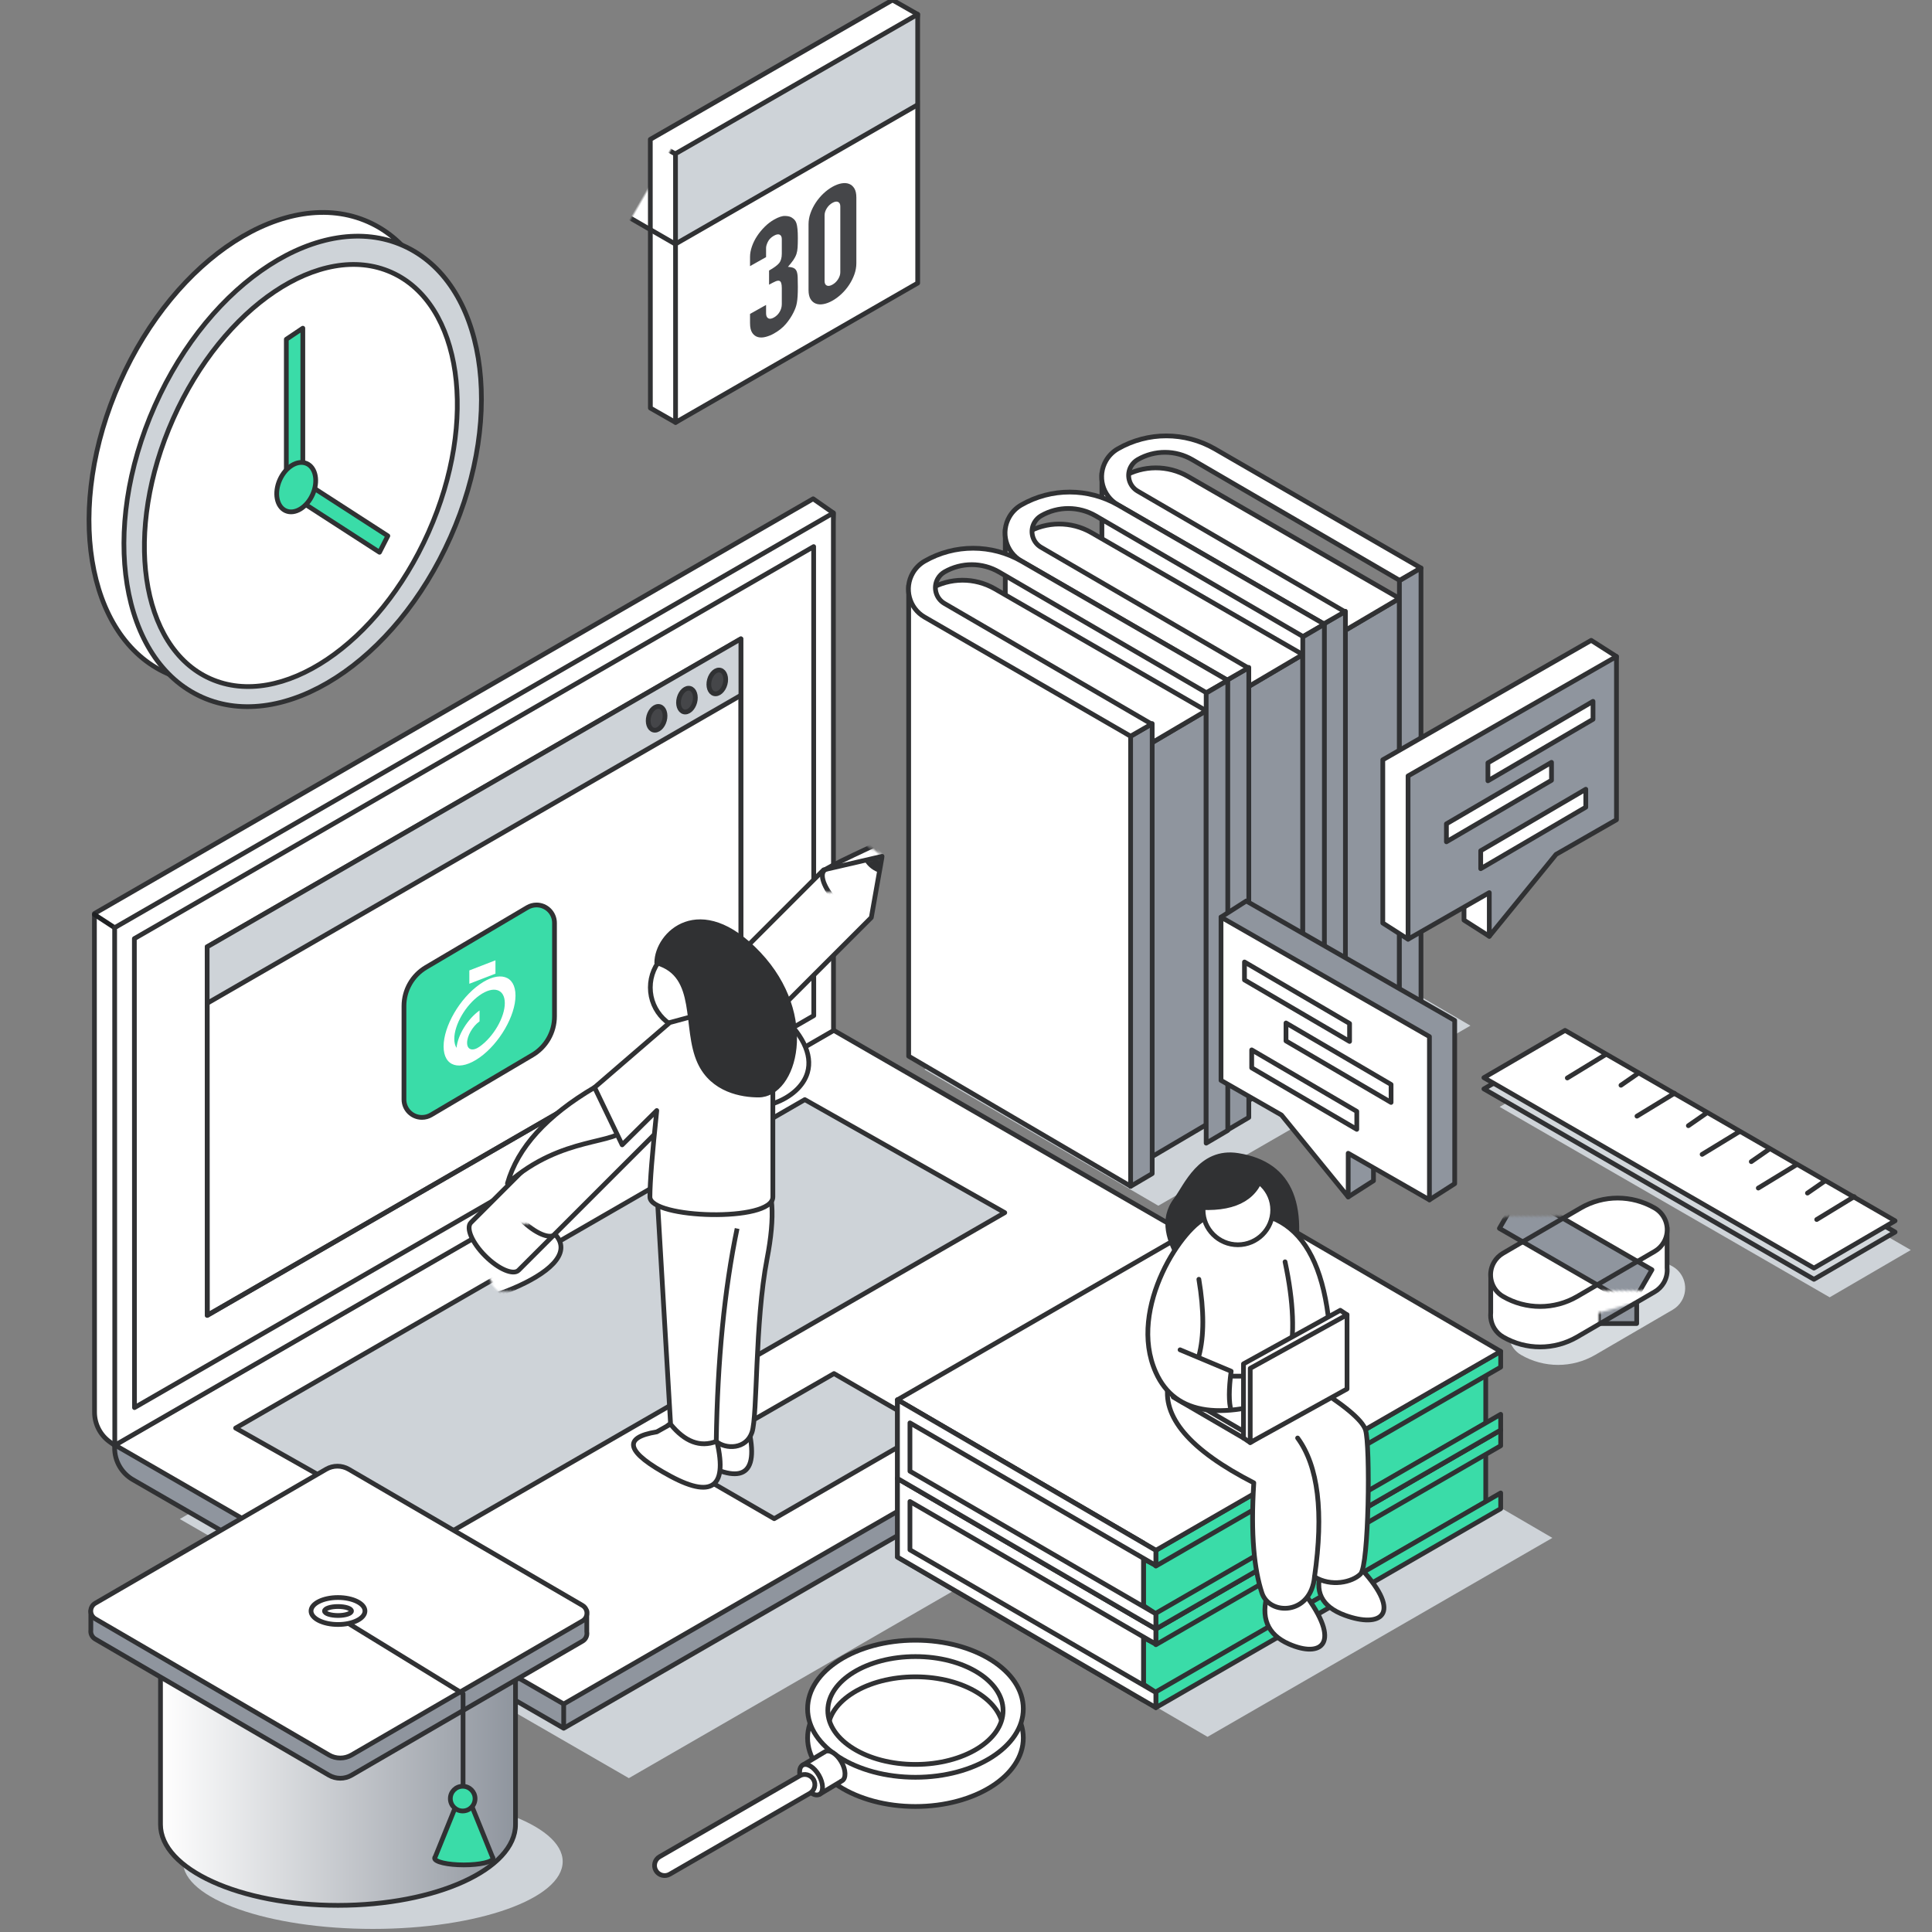 <?xml version="1.0" encoding="UTF-8"?>
<svg width="800px" height="800px" viewBox="0 0 800 800" version="1.1" xmlns="http://www.w3.org/2000/svg" xmlns:xlink="http://www.w3.org/1999/xlink">
    <rect x="0" y="0" width="800" height="800" fill="#808080" stroke="none"/>
    <defs>
        <polygon id="path-1" points="0.041 -1.5175849e-13 221.051 127.536 221.01 280.126 6.39489957e-13 152.59"></polygon>
        <polygon id="path-3" points="0.041 -1.5175849e-13 221.051 127.536 221.01 280.126 6.39489957e-13 152.59"></polygon>
        <polygon id="path-5" points="0.041 -1.5175849e-13 221.051 127.536 221.01 280.126 6.39489957e-13 152.59"></polygon>
        <polygon id="path-7" points="0.041 -1.5175849e-13 221.051 127.536 221.01 280.126 6.39489957e-13 152.59"></polygon>
        <polygon id="path-9" points="0.041 -1.5175849e-13 221.051 127.536 221.01 280.126 6.39489957e-13 152.59"></polygon>
        <path d="M20.499,171.391 C18.319,173.571 12.134,170.92 6.684,165.47 C1.234,160.02 -1.417,153.834 0.763,151.654 L128.556,23.861 L146.813,5.605 L171.033,1.42641454e-12 L166.549,25.341 L148.293,43.598 L20.499,171.391 Z" id="path-11"></path>
        <path d="M20.499,171.391 C18.319,173.571 12.134,170.92 6.684,165.47 C1.234,160.02 -1.417,153.834 0.763,151.654 L128.556,23.861 L146.813,5.605 L171.033,1.42641454e-12 L166.549,25.341 L148.293,43.598 L20.499,171.391 Z" id="path-13"></path>
        <path d="M20.499,171.391 C18.319,173.571 12.134,170.92 6.684,165.47 C1.234,160.02 -1.417,153.834 0.763,151.654 L128.556,23.861 L146.813,5.605 L171.033,1.42641454e-12 L166.549,25.341 L148.293,43.598 L20.499,171.391 Z" id="path-15"></path>
        <polygon id="path-17" points="100.287 0 110.716 5.942 100.287 111.281 10.429 174.912 0.03 168.97 0 57.706"></polygon>
        <polygon id="path-19" points="100.287 112.211 0.03 169.899 2.84217094e-13 58.635 100.287 0.93"></polygon>
        <polygon id="path-21" points="100.287 112.211 0.03 169.899 2.84217094e-13 58.635 100.287 0.93"></polygon>
        <path d="M25.013,1.914 C15.28,4.558 -8.759,39.473 3.32,66.261 C11.373,84.121 31.141,86.823 62.625,74.368 L75.857,58.806 C74.675,12.529 57.727,-6.435 25.013,1.914 Z" id="path-23"></path>
        <path d="M25.013,1.914 C15.28,4.558 -8.759,39.473 3.32,66.261 C11.373,84.121 31.141,86.823 62.625,74.368 L75.857,58.806 C74.675,12.529 57.727,-6.435 25.013,1.914 Z" id="path-25"></path>
        <path d="M32.208,11.586 L37.253,8.648 C43.125,5.228 49.853,3.923 56.379,4.733 L73.074,0 L73.074,16.607 C73.277,18.694 72.849,20.862 71.713,22.812 C70.812,24.359 69.524,25.647 67.977,26.548 L35.87,45.248 C26.375,50.778 14.639,50.777 5.145,45.246 C2.202,43.531 0.418,40.589 0.065,37.446 L0.055,37.449 L0.055,37.35 C-0.018,36.648 -0.019,35.936 0.055,35.226 L0.055,20.702 L32.208,11.586 Z" id="path-27"></path>
        <path d="M6.059,22.996 L38.166,4.296 C47.662,-1.234 59.397,-1.234 68.892,4.298 L68.892,4.298 C73.834,7.177 75.506,13.518 72.627,18.46 C71.725,20.008 70.438,21.295 68.89,22.196 L36.783,40.896 C27.288,46.426 15.553,46.426 6.058,40.894 L6.058,40.894 C1.116,38.015 -0.556,31.674 2.323,26.732 C3.225,25.184 4.512,23.897 6.059,22.996 Z" id="path-29"></path>
        <linearGradient x1="-9.64575726e-13%" y1="50%" x2="100%" y2="50%" id="linearGradient-31">
            <stop stop-color="#E9EBEE" offset="0%"></stop>
            <stop stop-color="#FFFFFF" offset="0%"></stop>
            <stop stop-color="#8F959E" offset="100%"></stop>
        </linearGradient>
        <ellipse id="path-32" cx="36.285" cy="22.329" rx="36.285" ry="22.329"></ellipse>
    </defs>
    <g id="home-hero-2" stroke="none" stroke-width="1" fill="none" fill-rule="evenodd">
        <polygon id="r-60" fill="#CED3D8" fill-rule="nonzero" points="393.022 656.851 535.804 574.474 642.799 636.81 500.016 719.187"></polygon>
        <polygon id="r-61" fill="#CED3D8" fill-rule="nonzero" points="382.788 442.843 512.026 368.28 608.871 424.703 479.633 499.265"></polygon>
        <g id="g-36" transform="translate(298.423, 471.705) scale(-1, 1) translate(-298.423, -471.705) translate(38.846, 206.545)">
            <polygon id="s-11" fill="#CED3D8" fill-rule="nonzero" points="483.547 422.45 297.607 529.748 0 358.012 185.94 250.714"></polygon>
            <path d="M26.981,327.309 L510.527,391.913 L510.527,393.086 C510.527,398.472 507.653,403.449 502.988,406.141 L324.588,509.088 L26.981,337.352 L26.981,327.309 Z" id="g" stroke="#303133" stroke-width="1.961" fill="#8F959E" fill-rule="nonzero" stroke-linejoin="round"></path>
            <path d="M324.588,499.046 L324.588,509.088" id="g-4" stroke="#303133" stroke-width="1.961" stroke-linejoin="round"></path>
            <polygon id="s-7" stroke="#303133" stroke-width="1.961" fill="#FFFFFF" fill-rule="nonzero" stroke-linejoin="round" points="510.528 391.748 324.588 499.046 26.981 327.309 212.921 220.011"></polygon>
            <polygon id="s-7" stroke="#303133" stroke-width="1.961" fill="#CED3D8" fill-rule="nonzero" stroke-linejoin="round" points="277.166 399.327 237.418 422.305 173.073 385.107 212.659 362.222"></polygon>
            <polygon id="g" stroke="#303133" stroke-width="1.961" fill="#CED3D8" fill-rule="nonzero" stroke-linejoin="round" points="224.748 248.788 460.435 384.79 377.765 431.511 141.95 295.582"></polygon>
            <path d="M221.294,-2.05730213e-13 L518.901,171.737 L518.847,378.248 C518.846,383.15 516.461,387.744 512.454,390.567 L510.527,391.924 L221.238,214.329 L212.92,5.858 L221.294,-2.05730213e-13 Z" id="g" stroke="#303133" stroke-width="1.961" fill="#FFFFFF" fill-rule="nonzero" stroke-linejoin="round"></path>
            <path d="M518.901,172.133 L510.527,177.595" id="g-65" stroke="#1F2123" stroke-width="1.961" stroke-linecap="round" stroke-linejoin="round"></path>
            <polygon id="g" stroke="#303133" stroke-width="1.961" fill="#FFFFFF" fill-rule="nonzero" stroke-linejoin="round" points="212.92 5.858 510.527 177.595 510.472 391.924 212.865 220.187"></polygon>
            <polygon id="g" stroke="#303133" stroke-width="1.961" fill="#FFFFFF" fill-rule="nonzero" stroke-linejoin="round" points="221.083 19.796 502.362 182.111 502.31 376.312 221.031 213.997"></polygon>
            <g id="g-2" transform="translate(251.171, 57.991)">
                <g id="m" stroke-linejoin="round" fill="#FFFFFF" fill-rule="nonzero" stroke="#303133" stroke-width="1.961">
                    <polygon id="path-1" points="0.041 -1.5175849e-13 221.051 127.536 221.01 280.126 6.39489957e-13 152.59"></polygon>
                </g>
                <g id="g-16-Clipped">
                    <mask id="mask-2" fill="white">
                        <use xlink:href="#path-1"></use>
                    </mask>
                    <g id="path-1"></g>
                    <g id="g-16" mask="url(#mask-2)">
                        <g transform="translate(77.222, 109.785)" id="编组">
                            <g transform="translate(0, 0.39)">
                                <path d="M11.229,1.051 L53.193,25.842 C58.859,29.189 62.336,35.281 62.336,41.862 L62.336,80.537 C62.336,84.648 59.003,87.98 54.893,87.98 C53.561,87.98 52.254,87.623 51.107,86.945 L9.143,62.155 C3.477,58.807 7.2931107e-15,52.715 6.48711321e-15,46.134 L-1.77635684e-15,7.46 C-4.10528721e-15,3.349 3.332,0.017 7.443,0.017 C8.775,0.017 10.082,0.374 11.229,1.051 Z" id="r" stroke="#303133" stroke-width="1.961" fill="#3ADCA8" fill-rule="nonzero" stroke-linejoin="round"></path>
                                <path d="M31.036,32.92 C39.257,38.737 45.922,50.231 45.922,58.593 C45.922,66.955 39.257,69.018 31.036,63.2 L31.225,63.333 C31.215,63.326 31.205,63.318 31.195,63.311 L31.036,63.2 C22.815,57.383 16.15,45.889 16.15,37.527 C16.15,29.165 22.815,27.103 31.036,32.92 Z M31.036,37.423 C25.26,33.336 20.577,34.785 20.577,40.66 C20.577,46.535 25.26,54.61 31.036,58.698 C33.884,60.713 36.193,59.998 36.193,57.101 C36.193,54.233 33.93,50.302 31.121,48.268 L31.036,48.207 L31.036,43.704 C35.994,47.212 40.072,53.926 40.57,59.186 C41.164,58.272 41.495,57.022 41.495,55.46 C41.495,49.585 36.812,41.51 31.036,37.423 Z M35.267,27.118 L35.267,32.645 L24.447,28.46 L24.447,22.932 L35.267,27.118 Z" id="s-8" fill="#FFFFFF" fill-rule="nonzero"></path>
                            </g>
                        </g>
                    </g>
                </g>
                <g id="Clipped">
                    <mask id="mask-4" fill="white">
                        <use xlink:href="#path-3"></use>
                    </mask>
                    <g id="path-1"></g>
                    <polygon id="路径" stroke="#303133" stroke-width="1.961" fill="#CED3D8" fill-rule="nonzero" stroke-linejoin="round" mask="url(#mask-4)" points="-1.631 -138.087 230.787 -3.968 230.744 156.498 -1.675 22.38"></polygon>
                </g>
                <g id="e-Clipped">
                    <mask id="mask-6" fill="white">
                        <use xlink:href="#path-5"></use>
                    </mask>
                    <g id="path-1"></g>
                    <ellipse id="e" stroke="#303133" stroke-width="1.961" fill="#454649" fill-rule="nonzero" stroke-linejoin="round" mask="url(#mask-6)" transform="translate(9.82, 17.841) rotate(-15) translate(-9.82, -17.841) " cx="9.82" cy="17.841" rx="3.349" ry="5.022"></ellipse>
                </g>
                <g id="e-5-Clipped">
                    <mask id="mask-8" fill="white">
                        <use xlink:href="#path-7"></use>
                    </mask>
                    <g id="path-1"></g>
                    <ellipse id="e-5" stroke="#303133" stroke-width="1.961" fill="#454649" fill-rule="nonzero" stroke-linejoin="round" mask="url(#mask-8)" transform="translate(22.38, 25.373) rotate(-15) translate(-22.38, -25.373) " cx="22.38" cy="25.373" rx="3.349" ry="5.022"></ellipse>
                </g>
                <g id="e-6-Clipped">
                    <mask id="mask-10" fill="white">
                        <use xlink:href="#path-9"></use>
                    </mask>
                    <g id="path-1"></g>
                    <ellipse id="e-6" stroke="#303133" stroke-width="1.961" fill="#454649" fill-rule="nonzero" stroke-linejoin="round" mask="url(#mask-10)" transform="translate(34.94, 32.905) rotate(-15) translate(-34.94, -32.905) " cx="34.94" cy="32.905" rx="3.349" ry="5.022"></ellipse>
                </g>
            </g>
            <polygon id="g" stroke="#303133" stroke-width="1.961" stroke-linejoin="round" points="251.212 57.991 472.222 185.527 472.181 338.117 251.171 210.581"></polygon>
        </g>
        <g id="g-59" transform="translate(194.242, 354.587)">
            <g id="e-36">
                <g id="m" fill="#FFFFFF" fill-rule="nonzero">
                    <path d="M20.499,171.391 C18.319,173.571 12.134,170.92 6.684,165.47 C1.234,160.02 -1.417,153.834 0.763,151.654 L128.556,23.861 L146.813,5.605 L171.033,1.42641454e-12 L166.549,25.341 L148.293,43.598 L20.499,171.391 Z" id="path-3"></path>
                </g>
                <g id="e-35-Clipped">
                    <mask id="mask-12" fill="white">
                        <use xlink:href="#path-11"></use>
                    </mask>
                    <g id="path-3"></g>
                    <path d="M171.442,27.307 C179.149,27.307 185.397,24.807 185.397,21.724 C185.397,19.669 181.61,4.11 174.034,-24.952 C163.002,4.11 157.486,19.669 157.486,21.724 C157.486,24.807 163.734,27.307 171.442,27.307 Z" id="e-35" stroke="#303133" stroke-width="1.961" fill="#FFFFFF" fill-rule="nonzero" stroke-linejoin="round" mask="url(#mask-12)" transform="translate(171.442, 1.177) rotate(45) translate(-171.442, -1.177) "></path>
                </g>
                <g id="e-Clipped">
                    <mask id="mask-14" fill="white">
                        <use xlink:href="#path-13"></use>
                    </mask>
                    <g id="path-3"></g>
                    <ellipse id="e" stroke="#303133" stroke-width="1.961" fill="#303133" fill-rule="nonzero" stroke-linejoin="round" mask="url(#mask-14)" cx="173.66" cy="-2.901" rx="10.234" ry="9.304"></ellipse>
                </g>
                <g id="Clipped">
                    <mask id="mask-16" fill="white">
                        <use xlink:href="#path-15"></use>
                    </mask>
                    <g id="path-3"></g>
                    <path d="M5.911,144.299 C13.619,144.299 19.867,141.8 19.867,138.717 C41.934,139.455 12.231,194.567 4.523,194.567 C-3.184,194.567 -27.503,151.03 -8.045,138.717 C-8.045,141.8 -1.796,144.299 5.911,144.299 Z" id="路径" stroke="#303133" stroke-width="1.961" fill="#FFFFFF" fill-rule="nonzero" stroke-linejoin="round" mask="url(#mask-16)" transform="translate(6.228, 166.642) rotate(45) translate(-6.228, -166.642) "></path>
                </g>
            </g>
            <path d="M20.499,171.391 C18.319,173.571 12.134,170.92 6.684,165.47 C1.234,160.02 -1.417,153.834 0.763,151.654 L128.556,23.861 L146.813,5.605 L171.033,1.42641454e-12 L166.549,25.341 L148.293,43.598 L20.499,171.391 Z" id="s" stroke="#303133" stroke-width="1.961" stroke-linejoin="round"></path>
            <path d="M51.956,95.692 C32.105,107.362 20.08,120.609 15.882,135.433 C38.74,115.242 61.71,119.708 64.885,112.152 C67.002,107.115 62.692,101.628 51.956,95.692 Z" id="g-84" stroke="#303133" stroke-width="1.961" fill="#FFFFFF" fill-rule="nonzero" stroke-linejoin="round"></path>
            <path d="M127.482,64.007 C138.068,73.461 142.281,81.959 140.123,89.501 C136.885,100.814 118.636,108.073 103.975,101.649 C94.201,97.366 102.037,84.819 127.482,64.007 Z" id="g-83" stroke="#303133" stroke-width="1.961" fill="#FFFFFF" fill-rule="nonzero" stroke-linejoin="round"></path>
            <circle id="e" stroke="#303133" stroke-width="1.961" fill="#FFFFFF" fill-rule="nonzero" stroke-linejoin="round" cx="93.182" cy="54.317" r="18.142"></circle>
            <path d="M98.714,228.263 L90.735,232.737 C76.183,235.114 78.09,241.239 96.457,251.11 C114.824,260.982 120.877,254.858 114.615,232.737 L98.714,228.263 Z" id="g-82" stroke="#303133" stroke-width="1.961" fill="#FFFFFF" fill-rule="nonzero" stroke-linejoin="round"></path>
            <path d="M85.689,233.846 L77.709,238.319 C63.157,240.696 65.065,246.821 83.432,256.693 C101.799,266.565 107.851,260.44 101.59,238.319 L85.689,233.846 Z" id="g-82" stroke="#303133" stroke-width="1.961" fill="#FFFFFF" fill-rule="nonzero" stroke-linejoin="round"></path>
            <path d="M83.432,235.165 C89.371,242.441 95.675,244.813 102.342,242.282 C106.254,245.603 114.76,245.603 117.135,238.506 C119.509,231.408 118.261,193.152 123.383,166.634 C126.798,148.955 126.023,137.201 121.056,131.374 L77.709,137.509 L83.432,235.165 Z" id="g-80" stroke="#303133" stroke-width="1.961" fill="#FFFFFF" fill-rule="nonzero" stroke-linejoin="round"></path>
            <path d="M110.982,154.12 C105.724,179.321 102.844,208.709 102.342,242.282" id="g-81" stroke="#303133" stroke-width="1.961" fill="#FFFFFF" fill-rule="nonzero" stroke-linejoin="round"></path>
            <path d="M77.709,105.266 C75.821,123.15 74.877,135.072 74.877,141.033 C74.877,149.974 125.783,151.662 125.783,141.033 C125.783,133.947 125.783,115.736 125.783,86.402 L107.736,62.147 L83.094,68.83 L51.956,95.692 L63.384,119.46 L77.709,105.266 Z" id="g-78" stroke="#303133" stroke-width="1.961" fill="#FFFFFF" fill-rule="nonzero" stroke-linejoin="round"></path>
            <path d="M77.709,44.096 C77.709,32.154 95.562,14.62 119.874,40.38 C144.185,66.14 134.816,98.842 119.874,98.842 C113.136,98.842 100.894,96.943 95.512,85.258 C88.959,71.03 95.512,49.24 77.709,44.096 Z" id="g-79" stroke="#303133" stroke-width="1.961" fill="#303133" fill-rule="nonzero" stroke-linejoin="round"></path>
        </g>
        <g id="g-58" transform="translate(269.281, 0)">
            <g id="r">
                <g id="m" fill="#FFFFFF" fill-rule="nonzero">
                    <polygon id="path-5" points="100.287 0 110.716 5.942 100.287 111.281 10.429 174.912 0.03 168.97 0 57.706"></polygon>
                </g>
                <g id="Clipped">
                    <mask id="mask-18" fill="white">
                        <use xlink:href="#path-17"></use>
                    </mask>
                    <g id="path-5"></g>
                    <polygon id="路径" stroke="#303133" stroke-width="1.961" fill="#FFFFFF" fill-rule="nonzero" stroke-linejoin="round" mask="url(#mask-18)" transform="translate(0.851, 76.914) rotate(30) translate(-0.851, -76.914) " points="-22.078 60.759 16.998 60.759 23.78 93.07 -15.296 93.07"></polygon>
                </g>
            </g>
            <polygon id="g" stroke="#303133" stroke-width="1.961" stroke-linejoin="round" points="100.287 5.68434189e-14 110.716 5.942 100.287 111.281 10.429 174.912 0.03 168.97 0 57.706"></polygon>
            <g id="s-16" transform="translate(10.429, 5.013)">
                <g id="m" fill="#FFFFFF" fill-rule="nonzero">
                    <polygon id="path-7" points="100.287 112.211 0.03 169.899 2.84217094e-13 58.635 100.287 0.93"></polygon>
                </g>
                <g id="s-Clipped">
                    <mask id="mask-20" fill="white">
                        <use xlink:href="#path-19"></use>
                    </mask>
                    <g id="path-7"></g>
                    <path d="M38.742,107.009 C40.739,105.887 42.118,104.874 42.877,103.97 C43.637,103.065 44.017,101.745 44.017,100.008 L44.017,94.017 C44.017,93.061 43.724,92.444 43.138,92.166 C42.552,91.887 41.759,92.028 40.761,92.589 C39.589,93.247 38.753,94.086 38.253,95.104 C37.754,96.123 37.505,96.979 37.505,97.674 L37.505,101.451 L30.862,105.182 L30.862,101.339 C30.862,99.993 31.122,98.566 31.643,97.058 C32.164,95.55 32.881,94.105 33.792,92.725 C34.704,91.345 35.768,90.053 36.984,88.849 C38.199,87.645 39.502,86.653 40.891,85.873 C42.715,84.849 44.223,84.36 45.417,84.406 C46.611,84.451 47.512,84.673 48.12,85.069 C48.554,85.347 48.934,85.654 49.26,85.992 C49.586,86.331 49.857,86.808 50.074,87.424 C50.465,88.637 50.66,90.655 50.66,93.477 C50.66,95.084 50.628,96.405 50.562,97.44 C50.497,98.475 50.335,99.391 50.074,100.189 C49.77,101.054 49.347,101.878 48.804,102.66 C48.261,103.443 47.512,104.384 46.557,105.485 C47.599,105.551 48.392,105.714 48.934,105.974 C49.477,106.234 49.879,106.659 50.139,107.251 C50.4,107.886 50.552,108.724 50.595,109.763 C50.638,110.802 50.66,112.147 50.66,113.797 C50.66,115.316 50.628,116.594 50.562,117.629 C50.497,118.664 50.4,119.544 50.269,120.268 C50.139,121.036 49.965,121.72 49.748,122.319 C49.531,122.919 49.249,123.577 48.902,124.293 C48.077,125.972 47.024,127.573 45.743,129.095 C44.462,130.618 42.78,131.964 40.696,133.134 C39.654,133.72 38.547,134.168 37.374,134.479 C36.202,134.79 35.138,134.823 34.183,134.578 C33.228,134.332 32.435,133.757 31.806,132.851 C31.176,131.946 30.862,130.581 30.862,128.758 L30.862,124.98 L37.505,121.25 L37.505,124.702 C37.505,125.744 37.798,126.437 38.384,126.78 C38.97,127.124 39.762,127.016 40.761,126.455 C41.759,125.894 42.552,125.113 43.138,124.11 C43.724,123.108 44.017,122.043 44.017,120.914 L44.017,114.271 C44.017,112.447 43.67,111.449 42.975,111.274 C42.584,111.146 42.053,111.228 41.38,111.519 C40.707,111.81 39.827,112.26 38.742,112.87 L38.742,107.009 Z M55.089,87.864 C55.089,86.301 55.36,84.759 55.903,83.239 C56.446,81.718 57.173,80.268 58.085,78.887 C58.996,77.507 60.049,76.254 61.243,75.127 C62.437,74.001 63.686,73.072 64.988,72.34 C66.291,71.609 67.539,71.136 68.733,70.921 C69.927,70.707 70.98,70.777 71.892,71.134 C72.803,71.49 73.531,72.124 74.073,73.035 C74.616,73.946 74.887,75.183 74.887,76.746 L74.887,103.969 C74.887,105.532 74.616,107.073 74.073,108.594 C73.531,110.114 72.803,111.565 71.892,112.945 C70.98,114.326 69.927,115.579 68.733,116.705 C67.539,117.832 66.291,118.761 64.988,119.492 C63.686,120.224 62.437,120.697 61.243,120.911 C60.049,121.126 58.996,121.055 58.085,120.699 C57.173,120.343 56.446,119.709 55.903,118.798 C55.36,117.887 55.089,116.65 55.089,115.087 L55.089,87.864 Z M61.732,111.357 C61.732,112.312 62.036,112.933 62.644,113.222 C63.251,113.51 64.033,113.386 64.988,112.849 C65.943,112.313 66.725,111.559 67.333,110.588 C67.94,109.617 68.244,108.654 68.244,107.699 L68.244,80.476 C68.244,79.521 67.94,78.899 67.333,78.611 C66.725,78.323 65.943,78.447 64.988,78.983 C64.033,79.52 63.251,80.273 62.644,81.244 C62.036,82.215 61.732,83.178 61.732,84.134 L61.732,111.357 Z" id="s" fill="#454649" fill-rule="nonzero" mask="url(#mask-20)"></path>
                </g>
                <g id="Clipped">
                    <mask id="mask-22" fill="white">
                        <use xlink:href="#path-21"></use>
                    </mask>
                    <g id="path-7"></g>
                    <polygon id="路径" stroke="#303133" stroke-width="1.961" fill="#CED3D8" fill-rule="nonzero" stroke-linejoin="round" mask="url(#mask-22)" points="117.034 28.729 -10.391 101.981 -10.429 -39.415 117.034 -112.69"></polygon>
                </g>
            </g>
            <polygon id="s-15" stroke="#303133" stroke-width="1.961" stroke-linejoin="round" points="110.716 117.224 10.459 174.912 10.429 63.648 110.716 5.943"></polygon>
        </g>
        <g id="g-60" stroke-linejoin="round" transform="translate(371.623, 497.252)" fill-rule="nonzero" stroke="#303133" stroke-width="1.961">
            <g id="g-50" transform="translate(0, 32.563)">
                <polygon id="r-48" fill="#3ADCA8" points="106.994 150.993 243.59 68.393 243.59 92.071 106.994 170.996 101.871 167.598 101.871 148.282"></polygon>
                <polygon id="r" fill="#3ADCA8" points="106.994 170.763 249.776 88.386 249.776 94.899 106.994 177.276"></polygon>
                <polygon id="r-50" fill="#3ADCA8" points="106.994 144.713 249.776 62.336 249.776 68.848 106.994 151.225"></polygon>
                <polygon id="r-52" fill="#FFFFFF" points="-2.86414235e-13 82.377 142.782 -1.29965951e-13 249.776 62.336 106.994 144.713"></polygon>
                <polygon id="r" fill="#FFFFFF" points="0 82.377 101.871 141.68 101.871 174.243 5.08731607e-13 114.94"></polygon>
                <polygon id="r" fill="#FFFFFF" points="0 82.377 106.994 144.713 106.994 150.993 5.164 91.935 5.164 111.939 106.994 170.996 106.994 177.276 5.08731607e-13 114.94"></polygon>
            </g>
            <g id="g-50">
                <polygon id="r-48" fill="#3ADCA8" points="106.994 150.993 243.59 68.393 243.59 92.071 106.994 170.996 101.871 167.598 101.871 148.282"></polygon>
                <polygon id="r" fill="#3ADCA8" points="106.994 170.763 249.776 88.386 249.776 94.899 106.994 177.276"></polygon>
                <polygon id="r-50" fill="#3ADCA8" points="106.994 144.713 249.776 62.336 249.776 68.848 106.994 151.225"></polygon>
                <polygon id="r-52" fill="#FFFFFF" points="-2.86414235e-13 82.377 142.782 -1.29965951e-13 249.776 62.336 106.994 144.713"></polygon>
                <polygon id="r" fill="#FFFFFF" points="0 82.377 101.871 141.68 101.871 174.243 5.08731607e-13 114.94"></polygon>
                <polygon id="r" fill="#FFFFFF" points="0 82.377 106.994 144.713 106.994 150.993 5.164 91.935 5.164 111.939 106.994 170.996 106.994 177.276 5.08731607e-13 114.94"></polygon>
            </g>
        </g>
        <g id="g-62" transform="translate(475.293, 478.186)">
            <g id="g-61">
                <path d="M58.392,53.214 C66.596,21.435 59.56,3.785 37.283,0.266 C21.68,-2.198 15.826,13.107 11.653,18.581 C-0.79,34.9 24.769,55.592 25.93,62.836 C27.061,69.894 37.881,66.687 58.392,53.214 Z" id="g-92" stroke="#303133" stroke-width="1.961" fill="#303133" fill-rule="nonzero" stroke-linejoin="round"></path>
                <path d="M49.695,181.347 C46.556,191.54 49.455,198.608 58.392,202.551 C71.798,208.467 80.7,202.468 64.64,181.347 C53.934,167.266 48.952,167.266 49.695,181.347 Z" id="g-91" stroke="#303133" stroke-width="1.961" fill="#FFFFFF" fill-rule="nonzero" stroke-linejoin="round"></path>
                <path d="M72.133,171.468 C68.716,180.694 71.871,187.092 81.6,190.661 C96.193,196.015 105.883,190.586 88.401,171.468 C76.747,158.723 71.324,158.723 72.133,171.468 Z" id="g-91" stroke="#303133" stroke-width="1.961" fill="#FFFFFF" fill-rule="nonzero" stroke-linejoin="round"></path>
                <path d="M8.532,94.4 C5.602,108.439 17.383,122.245 43.877,135.818 C42.501,157.614 44.106,171.898 47.23,181.383 C50.353,190.868 67.504,190.701 69.025,174.757 C75.857,178.976 84.582,177.04 88.074,173.578 C91.566,170.116 92.17,120.097 90.122,113.863 C88.757,109.708 80.915,103.22 66.597,94.4 L8.532,94.4 Z" id="g-90" stroke="#303133" stroke-width="1.961" fill="#FFFFFF" fill-rule="nonzero" stroke-linejoin="round"></path>
                <polygon id="r-57" stroke="#303133" stroke-width="1.961" fill="#FFFFFF" fill-rule="nonzero" stroke-linejoin="round" points="10.516 100.31 10.516 97.698 50.603 78.136 79.696 95.086 39.609 117.26"></polygon>
                <polygon id="r-58" stroke="#303133" stroke-width="1.961" fill="#FFFFFF" fill-rule="nonzero" stroke-linejoin="round" points="10.516 97.519 50.603 75.345 79.696 92.295 39.609 114.469"></polygon>
                <path d="M62.022,117.26 C70.539,128.836 72.873,148.001 69.025,174.757" id="g-94" stroke="#303133" stroke-width="1.961" fill="#FFFFFF" fill-rule="nonzero" stroke-linecap="round" stroke-linejoin="round"></path>
                <g id="g-88" transform="translate(0, 23.873)">
                    <g id="m" fill="#FFFFFF" fill-rule="nonzero">
                        <path d="M25.013,1.914 C15.28,4.558 -8.759,39.473 3.32,66.261 C11.373,84.121 31.141,86.823 62.625,74.368 L75.857,58.806 C74.675,12.529 57.727,-6.435 25.013,1.914 Z" id="path-9"></path>
                    </g>
                    <g id="Clipped">
                        <mask id="mask-24" fill="white">
                            <use xlink:href="#path-23"></use>
                        </mask>
                        <g id="path-9"></g>
                        <polygon id="路径" stroke="#303133" stroke-width="1.961" fill="#FFFFFF" fill-rule="nonzero" stroke-linejoin="round" mask="url(#mask-24)" points="32.332 67.776 48.58 67.776 47.558 83.306 28.825 85.758"></polygon>
                    </g>
                    <g id="g-87-Clipped">
                        <mask id="mask-26" fill="white">
                            <use xlink:href="#path-25"></use>
                        </mask>
                        <g id="path-9"></g>
                        <path d="M13.349,56.869 L34.5,65.736 C33.486,73.276 33.486,78.712 34.5,82.044 C35.514,85.376 27.899,89.792 11.656,95.291" id="g-87" stroke="#303133" stroke-width="1.961" fill="#FFFFFF" fill-rule="nonzero" stroke-linecap="round" stroke-linejoin="round" mask="url(#mask-26)"></path>
                    </g>
                </g>
                <path d="M25.013,25.787 C15.28,28.431 -8.759,63.346 3.32,90.134 C11.373,107.994 31.141,110.696 62.625,98.241 L75.857,82.679 C74.675,36.402 57.727,17.438 25.013,25.787 Z" id="g-85" stroke="#303133" stroke-width="1.961" stroke-linejoin="round"></path>
                <circle id="e" stroke="#303133" stroke-width="1.961" fill="#FFFFFF" fill-rule="nonzero" stroke-linejoin="round" cx="37.283" cy="22.826" r="14.421"></circle>
                <path d="M47.303,8.405 C44.215,18.545 34.967,22.965 19.559,21.664 C18.903,16.363 20.906,11.157 25.567,6.046 L47.303,8.405 Z" id="g-93" stroke="#303133" stroke-width="1.961" fill="#303133" fill-rule="nonzero" stroke-linejoin="round"></path>
                <path d="M21.133,51.541 C23.312,64.55 23.312,75.143 21.133,83.321" id="g-86" stroke="#303133" stroke-width="1.961" fill="#FFFFFF" fill-rule="nonzero" stroke-linecap="round" stroke-linejoin="round"></path>
                <path d="M56.821,44.31 C60.384,60.995 60.917,74.554 58.419,84.988" id="g-89" stroke="#303133" stroke-width="1.961" fill="#FFFFFF" fill-rule="nonzero" stroke-linecap="round" stroke-linejoin="round"></path>
                <polygon id="r" stroke="#303133" stroke-width="1.961" fill="#FFFFFF" fill-rule="nonzero" stroke-linejoin="round" points="39.609 86.558 79.696 64.383 82.487 66.244 79.696 95.086 42.4 119.164 39.609 117.26"></polygon>
                <polygon id="r-59" stroke="#303133" stroke-width="1.961" fill="#FFFFFF" fill-rule="nonzero" stroke-linejoin="round" points="42.4 88.418 82.487 66.244 82.487 96.947 42.4 119.121"></polygon>
            </g>
        </g>
        <path d="M629.817,543.13 L661.924,524.43 C671.419,518.9 683.154,518.901 692.649,524.432 L692.649,524.432 C697.591,527.312 699.263,533.652 696.384,538.594 C695.483,540.142 694.195,541.429 692.648,542.33 L660.541,561.03 C651.045,566.561 639.31,566.56 629.816,561.028 L629.816,561.028 C624.873,558.149 623.201,551.808 626.08,546.866 C626.982,545.319 628.269,544.031 629.817,543.13 Z" id="m" fill="#D6DBDF" fill-rule="nonzero"></path>
        <g id="g-57" transform="translate(616.314, 495.944)">
            <g id="r" transform="translate(0.913, 12.395)">
                <g id="m" fill="#FFFFFF" fill-rule="nonzero">
                    <path d="M32.208,11.586 L37.253,8.648 C43.125,5.228 49.853,3.923 56.379,4.733 L73.074,0 L73.074,16.607 C73.277,18.694 72.849,20.862 71.713,22.812 C70.812,24.359 69.524,25.647 67.977,26.548 L35.87,45.248 C26.375,50.778 14.639,50.777 5.145,45.246 C2.202,43.531 0.418,40.589 0.065,37.446 L0.055,37.449 L0.055,37.35 C-0.018,36.648 -0.019,35.936 0.055,35.226 L0.055,20.702 L32.208,11.586 Z" id="path-11"></path>
                </g>
                <g id="Clipped">
                    <mask id="mask-28" fill="white">
                        <use xlink:href="#path-27"></use>
                    </mask>
                    <g id="path-11"></g>
                    <rect id="矩形" stroke="#303133" stroke-width="1.961" fill="#8F959E" fill-rule="nonzero" stroke-linejoin="round" mask="url(#mask-28)" x="44.675" y="14.586" width="15.817" height="25.12"></rect>
                </g>
            </g>
            <path d="M33.122,23.981 L38.166,21.043 C44.038,17.623 50.767,16.318 57.292,17.129 L73.988,12.395 L73.988,29.002 C74.19,31.089 73.763,33.257 72.627,35.207 C71.725,36.755 70.438,38.042 68.89,38.943 L36.783,57.643 C27.288,63.173 15.553,63.172 6.058,57.641 C3.115,55.926 1.332,52.984 0.978,49.841 L0.968,49.844 L0.968,49.745 C0.896,49.043 0.895,48.331 0.968,47.621 L0.968,33.097 L33.122,23.981 Z" id="s" stroke="#303133" stroke-width="1.961" stroke-linejoin="round"></path>
            <g id="r">
                <g id="m" fill="#FFFFFF" fill-rule="nonzero">
                    <path d="M6.059,22.996 L38.166,4.296 C47.662,-1.234 59.397,-1.234 68.892,4.298 L68.892,4.298 C73.834,7.177 75.506,13.518 72.627,18.46 C71.725,20.008 70.438,21.295 68.89,22.196 L36.783,40.896 C27.288,46.426 15.553,46.426 6.058,40.894 L6.058,40.894 C1.116,38.015 -0.556,31.674 2.323,26.732 C3.225,25.184 4.512,23.897 6.059,22.996 Z" id="path-13"></path>
                </g>
                <g id="Clipped">
                    <mask id="mask-30" fill="white">
                        <use xlink:href="#path-29"></use>
                    </mask>
                    <g id="path-13"></g>
                    <polygon id="矩形" stroke="#303133" stroke-width="1.961" fill="#8F959E" fill-rule="nonzero" stroke-linejoin="round" mask="url(#mask-30)" transform="translate(36.143, 21.266) rotate(30) translate(-36.143, -21.266) " points="4.51 12.892 67.776 12.892 67.776 29.639 4.51 29.639"></polygon>
                </g>
            </g>
            <path d="M6.059,22.996 L38.166,4.296 C47.662,-1.234 59.397,-1.234 68.892,4.298 L68.892,4.298 C73.834,7.177 75.506,13.518 72.627,18.46 C71.725,20.008 70.438,21.295 68.89,22.196 L36.783,40.896 C27.288,46.426 15.553,46.426 6.058,40.894 L6.058,40.894 C1.116,38.015 -0.556,31.674 2.323,26.732 C3.225,25.184 4.512,23.897 6.059,22.996 Z" id="r-56" stroke="#303133" stroke-width="1.961" stroke-linejoin="round"></path>
        </g>
        <g id="g-56" transform="translate(702.84, 482.023) scale(-1, 1) translate(-702.84, -482.023) translate(614.454, 426.666)">
            <polygon id="g-12" fill="#CED3D8" fill-rule="nonzero" points="136.662 12.095 170.26 31.67 33.597 110.516 0 90.941"></polygon>
            <polygon id="g" stroke="#303133" stroke-width="1.961" fill="#D3D8DC" fill-rule="nonzero" stroke-linejoin="round" points="143.175 4.652 176.773 24.226 40.11 103.073 6.513 83.498"></polygon>
            <polygon id="g-19" stroke="#303133" stroke-width="1.961" fill="#FFFFFF" fill-rule="nonzero" stroke-linejoin="round" points="143.175 0 176.773 19.575 40.11 98.421 6.513 78.846"></polygon>
            <path d="M38.963,78.31 L23.438,68.843" id="g-77" stroke="#303133" stroke-width="1.961" stroke-linecap="round" stroke-linejoin="round"></path>
            <path d="M63.153,65.284 L47.628,55.817" id="g-77-2" stroke="#303133" stroke-width="1.961" stroke-linecap="round" stroke-linejoin="round"></path>
            <path d="M86.412,51.329 L70.888,41.862" id="g-77-4" stroke="#303133" stroke-width="1.961" stroke-linecap="round" stroke-linejoin="round"></path>
            <path d="M113.394,35.512 L97.869,26.045" id="g-77-6" stroke="#303133" stroke-width="1.961" stroke-linecap="round" stroke-linejoin="round"></path>
            <path d="M142.235,19.696 L126.711,10.229" id="g-77-8" stroke="#303133" stroke-width="1.961" stroke-linecap="round" stroke-linejoin="round"></path>
            <path d="M42.798,67.368 L35.533,62.33" id="g-77" stroke="#303133" stroke-width="1.961" stroke-linecap="round" stroke-linejoin="round"></path>
            <path d="M66.057,54.343 L58.793,49.305" id="g-77-3" stroke="#303133" stroke-width="1.961" stroke-linecap="round" stroke-linejoin="round"></path>
            <path d="M92.108,39.457 L84.843,34.419" id="g-77-5" stroke="#303133" stroke-width="1.961" stroke-linecap="round" stroke-linejoin="round"></path>
            <path d="M120.02,22.71 L112.755,17.672" id="g-77-7" stroke="#303133" stroke-width="1.961" stroke-linecap="round" stroke-linejoin="round"></path>
        </g>
        <g id="g-53" transform="translate(36.685, 606.59)">
            <ellipse id="e" fill="#CED3D8" fill-rule="nonzero" cx="117.694" cy="164.233" rx="78.617" ry="27.897"></ellipse>
            <path d="M176.773,148.882 C176.773,167.38 143.866,182.376 103.273,182.376 C62.68,182.376 29.772,167.38 29.772,148.882 L29.772,56.774 L176.773,56.774 L176.773,148.882 Z" id="s" stroke="#303133" stroke-width="1.961" fill="url(#linearGradient-31)" fill-rule="nonzero" stroke-linejoin="round"></path>
            <path d="M143.562,162.235 L155.374,133.093 L167.186,162.235 C167.371,162.429 167.469,162.631 167.469,162.838 C167.469,164.379 162.054,165.629 155.374,165.629 C148.694,165.629 143.279,164.379 143.279,162.838 C143.279,162.631 143.377,162.429 143.562,162.235 Z" id="s" stroke="#303133" stroke-width="1.961" fill="#3ADCA8" fill-rule="nonzero" stroke-linejoin="round"></path>
            <path d="M194.104,60.496 L206.293,60.496 L206.293,69.098 C206.449,69.943 206.315,70.845 205.848,71.645 C205.524,72.203 205.059,72.667 204.501,72.99 L108.882,128.489 C105.99,130.168 102.418,130.165 99.528,128.481 L2.739,72.091 C1.383,71.301 0.712,69.787 0.93,68.325 L0.93,60.496 L11.636,60.496 L98.363,10.159 C101.255,8.48 104.827,8.483 107.717,10.167 L194.104,60.496 Z" id="s" stroke="#303133" stroke-width="1.961" fill="#8F959E" fill-rule="nonzero" stroke-linejoin="round"></path>
            <path d="M107.717,1.793 L204.506,58.183 C206.282,59.217 206.883,61.496 205.848,63.272 C205.524,63.829 205.059,64.293 204.501,64.617 L108.882,120.116 C105.99,121.794 102.418,121.792 99.528,120.108 L2.739,63.717 C0.963,62.683 0.362,60.404 1.396,58.628 C1.721,58.071 2.186,57.607 2.744,57.283 L98.363,1.785 C101.255,0.107 104.827,0.109 107.717,1.793 Z" id="g-18" stroke="#303133" stroke-width="1.961" fill="#FFFFFF" fill-rule="nonzero" stroke-linejoin="round"></path>
            <polyline id="g-76" stroke="#303133" stroke-width="1.961" stroke-linejoin="round" points="98.305 59.939 155.059 94.76 155.059 137.804"></polyline>
            <circle id="e" stroke="#303133" stroke-width="1.961" fill="#3ADCA8" fill-rule="nonzero" stroke-linejoin="round" cx="154.909" cy="138.183" r="5.117"></circle>
            <ellipse id="e" stroke="#303133" stroke-width="1.961" fill="#FFFFFF" fill-rule="nonzero" stroke-linejoin="round" cx="103.273" cy="60.496" rx="11.165" ry="5.582"></ellipse>
            <ellipse id="e" stroke="#303133" stroke-width="1.961" fill="#FFFFFF" fill-rule="nonzero" stroke-linejoin="round" cx="103.273" cy="60.496" rx="5.582" ry="1.861"></ellipse>
        </g>
        <g id="g-54" transform="translate(269.498, 679.18)">
            <ellipse id="e" stroke="#303133" stroke-width="1.961" fill="#FFFFFF" fill-rule="nonzero" stroke-linejoin="round" cx="109.568" cy="40.472" rx="44.658" ry="28.377"></ellipse>
            <ellipse id="e-32" stroke="#303133" stroke-width="1.961" fill="#FFFFFF" fill-rule="nonzero" stroke-linejoin="round" cx="109.568" cy="28.377" rx="44.658" ry="28.377"></ellipse>
            <g id="e-33" transform="translate(73.283, 6.774)">
                <g id="m" fill="#FFFFFF" fill-rule="nonzero">
                    <ellipse id="path-16" cx="36.285" cy="22.329" rx="36.285" ry="22.329"></ellipse>
                </g>
                <g id="Clipped">
                    <mask id="mask-33" fill="white">
                        <use xlink:href="#path-32"></use>
                    </mask>
                    <g id="path-16"></g>
                    <ellipse id="椭圆形" stroke="#303133" stroke-width="1.961" fill="#FFFFFF" fill-rule="nonzero" stroke-linejoin="round" mask="url(#mask-33)" cx="36.285" cy="30.703" rx="36.285" ry="22.329"></ellipse>
                </g>
            </g>
            <path d="M78.771,58.391 L78.797,58.436 L69.84,63.806 L62.862,51.72 L71.819,46.35 L71.834,46.377 C71.936,46.286 72.047,46.206 72.166,46.138 C73.946,45.11 76.951,46.982 78.878,50.32 C80.805,53.657 80.924,57.196 79.144,58.224 C79.025,58.292 78.9,58.348 78.771,58.391 Z" id="s" stroke="#303133" stroke-width="1.961" fill="#FFFFFF" fill-rule="nonzero" stroke-linejoin="round"></path>
            <ellipse id="e-34" stroke="#303133" stroke-width="1.961" fill="#FFFFFF" fill-rule="nonzero" stroke-linejoin="round" transform="translate(66.351, 57.763) rotate(-30) translate(-66.351, -57.763) " cx="66.351" cy="57.763" rx="3.722" ry="6.978"></ellipse>
            <path d="M1.232,72.337 L68.22,72.337 C70.532,72.337 72.406,74.212 72.406,76.524 L72.406,76.524 C72.406,78.836 70.532,80.711 68.22,80.711 L1.232,80.711 C-1.08,80.711 -2.955,78.836 -2.955,76.524 L-2.955,76.524 C-2.955,74.212 -1.08,72.337 1.232,72.337 Z" id="r" stroke="#303133" stroke-width="1.961" fill="#FFFFFF" fill-rule="nonzero" stroke-linejoin="round" transform="translate(34.726, 76.524) rotate(-30) translate(-34.726, -76.524) "></path>
            <ellipse id="e-32" stroke="#303133" stroke-width="1.961" stroke-linejoin="round" cx="109.568" cy="29.104" rx="36.285" ry="22.329"></ellipse>
        </g>
        <g id="g-52" stroke-linejoin="round" transform="translate(375.345, 180.494)" fill-rule="nonzero" stroke="#303133" stroke-width="1.961">
            <g id="g-51" transform="translate(80.013, 0)">
                <polygon id="r" fill="#8F959E" points="97.28 83.099 124.104 67.285 124.104 238.726 97.28 254.539"></polygon>
                <path d="M9.69,16.94 L9.69,16.94 C17.979,12.054 28.255,12.005 36.589,16.812 L124.104,67.285 L97.28,83.099 L9.765,32.626 C5.422,30.121 3.932,24.569 6.437,20.225 C7.219,18.868 8.34,17.736 9.69,16.94 Z" id="r-51" fill="#FFFFFF"></path>
                <polygon id="s" fill="#8F959E" points="101.75 72.61 101.75 258.958 92.809 264.229 92.809 77.881"></polygon>
                <polygon id="g" fill="#FFFFFF" points="92.809 77.828 92.809 264.175 0.917 210.336 0.917 15.544"></polygon>
                <path d="M124.178,59.813 L38.38,9.868 C31.399,5.804 22.779,5.779 15.775,9.802 C14.628,10.46 13.675,11.408 13.01,12.55 C10.912,16.153 12.133,20.775 15.736,22.872 L101.534,72.817 L92.809,77.827 L7.493,28.512 C1.101,24.818 -1.085,16.642 2.609,10.251 C3.788,8.212 5.483,6.521 7.525,5.349 C19.977,-1.803 35.296,-1.781 47.728,5.405 L133.045,54.721 L124.178,59.813 Z" id="s" fill="#FFFFFF"></path>
                <polygon id="s-13" fill="#8F959E" points="133.045 54.72 133.045 241.069 124.104 246.34 124.104 59.992"></polygon>
            </g>
            <g id="g-51" transform="translate(40.007, 23.26)">
                <polygon id="r" fill="#8F959E" points="97.28 83.099 124.104 67.285 124.104 238.726 97.28 254.539"></polygon>
                <path d="M9.69,16.94 L9.69,16.94 C17.979,12.054 28.255,12.005 36.589,16.812 L124.104,67.285 L97.28,83.099 L9.765,32.626 C5.422,30.121 3.932,24.569 6.437,20.225 C7.219,18.868 8.34,17.736 9.69,16.94 Z" id="r-51" fill="#FFFFFF"></path>
                <polygon id="s" fill="#8F959E" points="101.75 72.61 101.75 258.958 92.809 264.229 92.809 77.881"></polygon>
                <polygon id="g" fill="#FFFFFF" points="92.809 77.828 92.809 264.175 0.917 210.336 0.917 15.544"></polygon>
                <path d="M124.178,59.813 L38.38,9.868 C31.399,5.804 22.779,5.779 15.775,9.802 C14.628,10.46 13.675,11.408 13.01,12.55 C10.912,16.153 12.133,20.775 15.736,22.872 L101.534,72.817 L92.809,77.827 L7.493,28.512 C1.101,24.818 -1.085,16.642 2.609,10.251 C3.788,8.212 5.483,6.521 7.525,5.349 C19.977,-1.803 35.296,-1.781 47.728,5.405 L133.045,54.721 L124.178,59.813 Z" id="s" fill="#FFFFFF"></path>
                <polygon id="s-13" fill="#8F959E" points="133.045 54.72 133.045 241.069 124.104 246.34 124.104 59.992"></polygon>
            </g>
            <g id="g-51-2" transform="translate(0, 46.519)">
                <polygon id="r" fill="#8F959E" points="97.28 83.099 124.104 67.285 124.104 238.726 97.28 254.539"></polygon>
                <path d="M9.69,16.94 L9.69,16.94 C17.979,12.054 28.255,12.005 36.589,16.812 L124.104,67.285 L97.28,83.099 L9.765,32.626 C5.422,30.121 3.932,24.569 6.437,20.225 C7.219,18.868 8.34,17.736 9.69,16.94 Z" id="r-51" fill="#FFFFFF"></path>
                <polygon id="s" fill="#8F959E" points="101.75 72.61 101.75 258.958 92.809 264.229 92.809 77.881"></polygon>
                <polygon id="g" fill="#FFFFFF" points="92.809 77.828 92.809 264.175 0.917 210.336 0.917 15.544"></polygon>
                <path d="M124.178,59.813 L38.38,9.868 C31.399,5.804 22.779,5.779 15.775,9.802 C14.628,10.46 13.675,11.408 13.01,12.55 C10.912,16.153 12.133,20.775 15.736,22.872 L101.534,72.817 L92.809,77.827 L7.493,28.512 C1.101,24.818 -1.085,16.642 2.609,10.251 C3.788,8.212 5.483,6.521 7.525,5.349 C19.977,-1.803 35.296,-1.781 47.728,5.405 L133.045,54.721 L124.178,59.813 Z" id="s" fill="#FFFFFF"></path>
                <polygon id="s-13" fill="#8F959E" points="133.045 54.72 133.045 241.069 124.104 246.34 124.104 59.992"></polygon>
            </g>
        </g>
        <g id="g-55-2" stroke-linejoin="round" transform="translate(505.599, 373.084)" fill-rule="nonzero" stroke="#303133" stroke-width="1.961">
            <polygon id="g" fill="#8F959E" points="10.463 0 96.76 49.456 96.76 117.055 86.297 123.741 63.128 97.781 63.128 115.85 52.665 122.536 35.493 81.944 10.463 67.599 6.76181333e-13 6.686"></polygon>
            <polygon id="s-14" fill="#FFFFFF" points="52.665 104.467 52.665 122.536 25.03 88.629 0 74.285 0 6.686 86.297 56.142 86.297 123.741"></polygon>
            <polygon id="r" fill="#FFFFFF" points="9.716 25.257 53.227 50.721 53.227 58.15 9.716 32.685"></polygon>
            <polygon id="r-53" fill="#FFFFFF" points="26.905 50.514 70.416 75.978 70.416 83.407 26.905 57.942"></polygon>
            <polygon id="r-54" fill="#FFFFFF" points="12.705 61.656 56.216 87.121 56.216 94.549 12.705 69.085"></polygon>
        </g>
        <g id="g-55-3" stroke-linejoin="round" transform="translate(620.966, 327.03) scale(-1, 1) translate(-620.966, -327.03) translate(572.586, 265.159)" fill-rule="nonzero" stroke="#303133" stroke-width="1.961">
            <polygon id="g" fill="#FFFFFF" points="10.463 0 96.76 49.456 96.76 117.055 86.297 123.741 63.128 97.781 63.128 115.85 52.665 122.536 35.493 81.944 10.463 67.599 6.76181333e-13 6.686"></polygon>
            <polygon id="s-14" fill="#8F959E" points="52.665 104.467 52.665 122.536 25.03 88.629 0 74.285 0 6.686 86.297 56.142 86.297 123.741"></polygon>
            <polygon id="r" fill="#FFFFFF" points="9.716 25.257 53.227 50.721 53.227 58.15 9.716 32.685"></polygon>
            <polygon id="r-53" fill="#FFFFFF" points="26.905 50.514 70.416 75.978 70.416 83.407 26.905 57.942"></polygon>
            <polygon id="r-54" fill="#FFFFFF" points="12.705 61.656 56.216 87.121 56.216 94.549 12.705 69.085"></polygon>
        </g>
        <ellipse id="e-37" stroke="#303133" stroke-width="1.961" fill="#FFFFFF" fill-rule="nonzero" stroke-linejoin="round" transform="translate(110.876, 185.377) rotate(24) translate(-110.876, -185.377) " cx="110.876" cy="185.377" rx="66.988" ry="102.342"></ellipse>
        <ellipse id="e-38" stroke="#303133" stroke-width="1.961" fill="#CED3D8" fill-rule="nonzero" stroke-linejoin="round" transform="translate(125.333, 195.203) rotate(24) translate(-125.333, -195.203) " cx="125.333" cy="195.203" rx="66.988" ry="102.342"></ellipse>
        <ellipse id="e-39" stroke="#303133" stroke-width="1.961" fill="#FFFFFF" fill-rule="nonzero" stroke-linejoin="round" transform="translate(124.576, 196.902) rotate(24) translate(-124.576, -196.902) " cx="124.576" cy="196.902" rx="57.853" ry="92.108"></ellipse>
        <polygon id="r" stroke="#303133" stroke-width="1.961" fill="#3ADCA8" fill-rule="nonzero" stroke-linejoin="round" points="118.559 140.488 125.392 135.9 125.392 199.166 118.559 203.754"></polygon>
        <polygon id="r" stroke="#303133" stroke-width="1.961" fill="#3ADCA8" fill-rule="nonzero" stroke-linejoin="round" points="125.392 199.166 160.595 221.899 157.149 228.675 118.559 203.754"></polygon>
        <ellipse id="e-39" stroke="#303133" stroke-width="1.961" fill="#3ADCA8" fill-rule="nonzero" stroke-linejoin="round" transform="translate(122.656, 201.72) rotate(24) translate(-122.656, -201.72) " cx="122.656" cy="201.72" rx="7.443" ry="10.699"></ellipse>
    </g>
</svg>